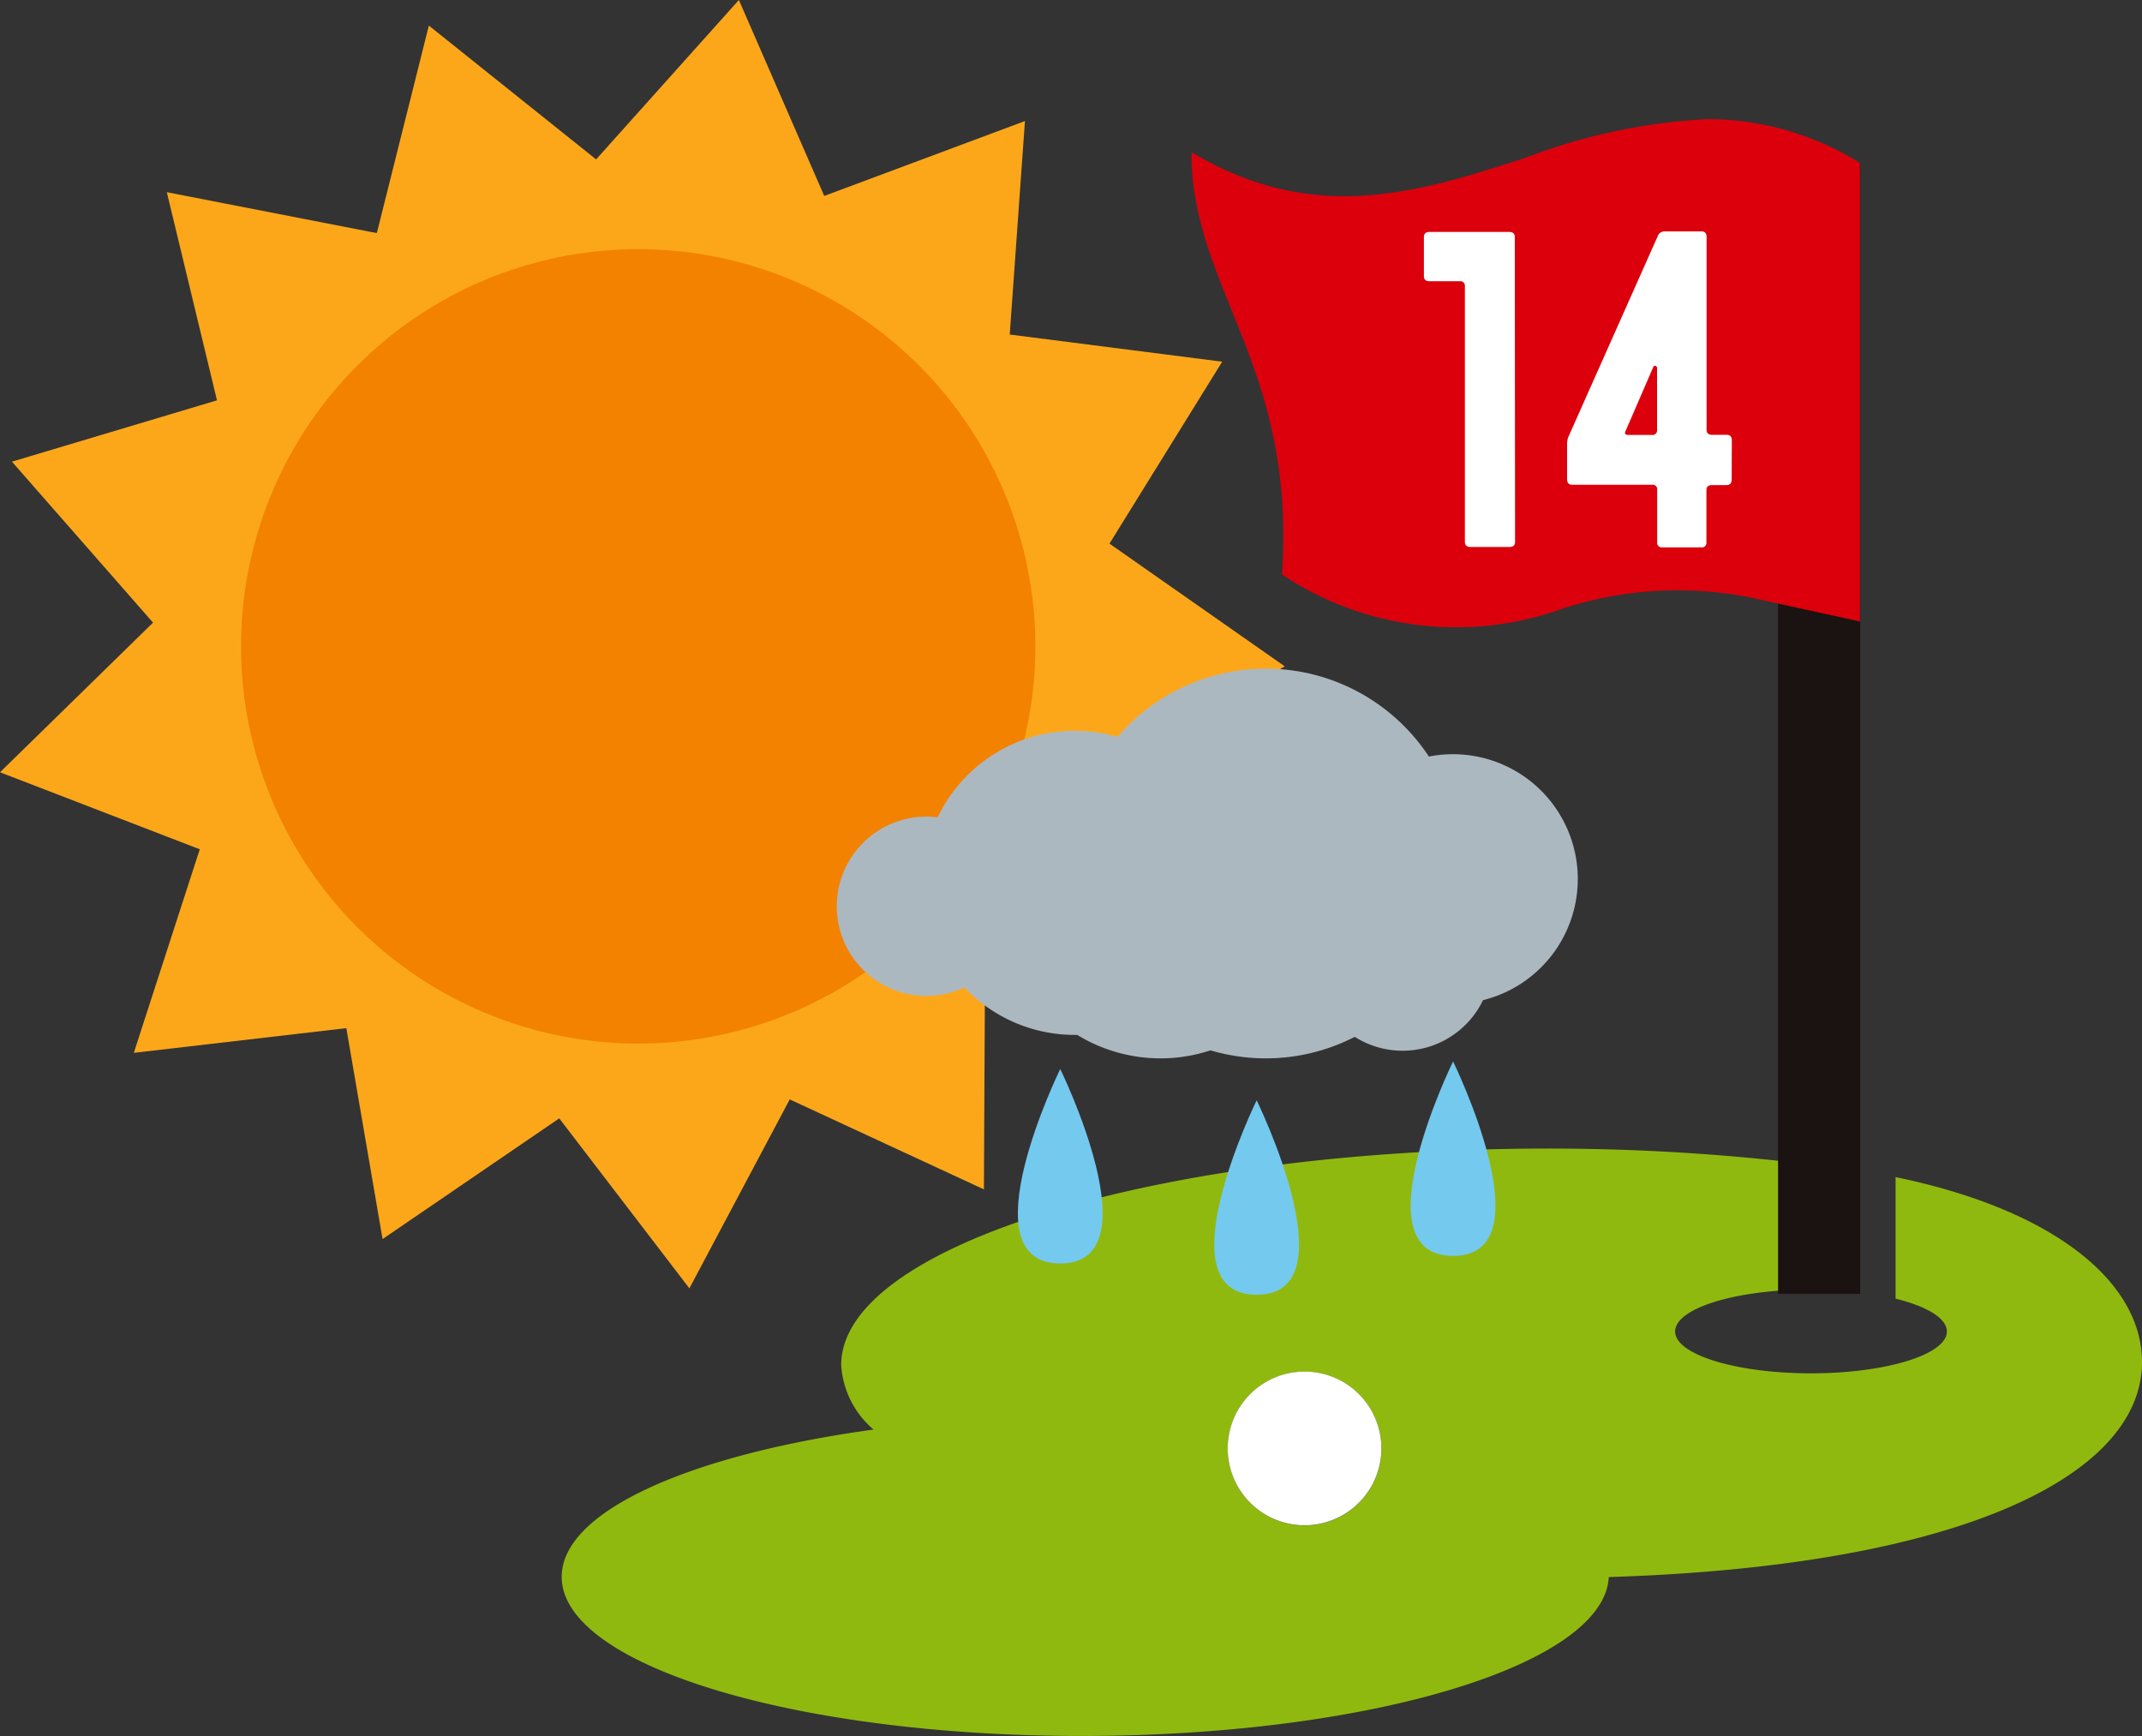 <svg xmlns="http://www.w3.org/2000/svg" xmlns:xlink="http://www.w3.org/1999/xlink" width="38.42" height="31.14" viewBox="0 0 38.42 31.14">
  <rect x="0" y="0" width="38.42" height="31.14" fill="#333333" stroke="none"/>
  <defs>
    <style>
      .cls-1 {
        fill: none;
      }

      .cls-2 {
        clip-path: url(#clip-path);
      }

      .cls-3 {
        fill: #90b90f;
      }

      .cls-4 {
        fill: #1a1311;
      }

      .cls-5 {
        clip-path: url(#clip-path-2);
      }

      .cls-6 {
        fill: url(#linear-gradient);
      }

      .cls-7 {
        clip-path: url(#clip-path-3);
      }

      .cls-8 {
        fill: url(#radial-gradient);
      }

      .cls-9 {
        clip-path: url(#clip-path-4);
      }

      .cls-10 {
        fill: url(#radial-gradient-2);
      }

      .cls-11 {
        fill: #74c9ef;
      }

      .cls-12 {
        fill: #acb8bf;
      }

      .cls-13 {
        fill: #fff;
      }
    </style>
    <clipPath id="clip-path">
      <rect id="長方形_200" data-name="長方形 200" class="cls-1" width="38.42" height="31.14" transform="translate(0 0)"/>
    </clipPath>
    <clipPath id="clip-path-2">
      <path id="パス_1936" data-name="パス 1936" class="cls-1" d="M27.369,2.828c-1.9.614-3.794,1.228-6-.1,0,2.452,1.889,3.842,1.624,7.575a5.615,5.615,0,0,0,5.046.608,6.656,6.656,0,0,1,3.646-.131l1.676.366V2.923a5.18,5.18,0,0,0-2.738-.787,10.641,10.641,0,0,0-3.258.692"/>
    </clipPath>
    <linearGradient id="linear-gradient" x1="-1.782" y1="3.05" x2="-1.699" y2="3.05" gradientUnits="objectBoundingBox">
      <stop offset="0" stop-color="#e33a00"/>
      <stop offset="1" stop-color="#dc000c"/>
    </linearGradient>
    <clipPath id="clip-path-3">
      <path id="パス_1937" data-name="パス 1937" class="cls-1" d="M13.253,0,10.692,2.859l-3-2.4L6.759,4.181,2.992,3.447l.9,3.733L.214,8.28l2.531,2.887L0,13.851l3.583,1.381L2.4,18.883l3.812-.443.65,3.783,3.169-2.165,2.334,3.049,1.8-3.389,3.483,1.614.019-3.84L21.5,17.3,19.737,13.9l3.307-1.949L19.9,9.75l2.022-3.263L18.111,6l.273-3.829-3.6,1.343Z"/>
    </clipPath>
    <radialGradient id="radial-gradient" cx="0.497" cy="0.491" r="0.394" gradientTransform="matrix(1.001, 0, 0, -1, 0, 2.34)" gradientUnits="objectBoundingBox">
      <stop offset="0" stop-color="#ffc400"/>
      <stop offset="0.393" stop-color="#fec002"/>
      <stop offset="0.723" stop-color="#fdb60c"/>
      <stop offset="1" stop-color="#fca71a"/>
    </radialGradient>
    <clipPath id="clip-path-4">
      <path id="パス_1938" data-name="パス 1938" class="cls-1" d="M9.169,4.843a7.124,7.124,0,1,0,2.274-.374,7.132,7.132,0,0,0-2.274.374"/>
    </clipPath>
    <radialGradient id="radial-gradient-2" cx="0.507" cy="0.479" r="0.366" gradientTransform="matrix(0.972, 0, 0, -1, -0.002, 2.961)" gradientUnits="objectBoundingBox">
      <stop offset="0" stop-color="#fda500"/>
      <stop offset="0.35" stop-color="#fba100"/>
      <stop offset="0.669" stop-color="#f89600"/>
      <stop offset="0.975" stop-color="#f38300"/>
      <stop offset="1" stop-color="#f38200"/>
    </radialGradient>
  </defs>
  <g id="golten_14days_icons" transform="translate(0 0)">
    <g id="グループ_658" data-name="グループ 658">
      <g id="グループ_657" data-name="グループ 657" class="cls-2">
        <path id="パス_1935" data-name="パス 1935" class="cls-3" d="M34,21.112v2.18c.559.137.92.35.92.589,0,.412-1.091.75-2.438.75s-2.436-.338-2.436-.75,1.065-.746,2.39-.753V20.88A38.688,38.688,0,0,0,27.66,20.6c-6.95.018-12.578,1.756-12.572,3.885a1.646,1.646,0,0,0,.581,1.154c-3.3.454-5.6,1.468-5.594,2.646.005,1.586,4.214,2.863,9.4,2.85,5.134-.013,9.3-1.284,9.381-2.85,6.4-.2,9.572-1.857,9.564-3.864C38.414,23,36.858,21.7,34,21.112M23.4,27.358a1.378,1.378,0,1,1,1.378-1.378A1.378,1.378,0,0,1,23.4,27.358"/>
        <rect id="長方形_199" data-name="長方形 199" class="cls-4" width="1.473" height="20.283" transform="translate(31.892 2.924)"/>
      </g>
    </g>
    <g id="グループ_660" data-name="グループ 660">
      <g id="グループ_659" data-name="グループ 659" class="cls-5">
        <rect id="長方形_201" data-name="長方形 201" class="cls-6" width="11.992" height="9.503" transform="translate(21.373 2.136)"/>
      </g>
    </g>
    <g id="グループ_662" data-name="グループ 662">
      <g id="グループ_661" data-name="グループ 661" class="cls-7">
        <rect id="長方形_202" data-name="長方形 202" class="cls-8" width="29.203" height="29.243" transform="translate(-6.976 2.344) rotate(-18.572)"/>
      </g>
    </g>
    <g id="グループ_664" data-name="グループ 664">
      <g id="グループ_663" data-name="グループ 663" class="cls-9">
        <rect id="長方形_203" data-name="長方形 203" class="cls-10" width="20.025" height="19.471" transform="translate(-1.15 6.007) rotate(-18.572)"/>
      </g>
    </g>
    <g id="グループ_666" data-name="グループ 666">
      <g id="グループ_665" data-name="グループ 665" class="cls-2">
        <path id="パス_1939" data-name="パス 1939" class="cls-11" d="M19.017,19.173s1.71,3.488,0,3.488,0-3.488,0-3.488"/>
        <path id="パス_1940" data-name="パス 1940" class="cls-11" d="M22.54,19.734s1.71,3.488,0,3.488,0-3.488,0-3.488"/>
        <path id="パス_1941" data-name="パス 1941" class="cls-11" d="M26.063,19.037s1.71,3.488,0,3.488,0-3.488,0-3.488"/>
        <path id="パス_1942" data-name="パス 1942" class="cls-12" d="M28.3,15.764a2.238,2.238,0,0,0-2.238-2.237,2.215,2.215,0,0,0-.433.042,3.5,3.5,0,0,0-5.584-.352,2.692,2.692,0,0,0-.766-.11,2.728,2.728,0,0,0-2.461,1.552A1.608,1.608,0,1,0,17.3,17.71a2.716,2.716,0,0,0,1.978.851h.043a2.863,2.863,0,0,0,2.391.277,3.491,3.491,0,0,0,2.588-.242,1.6,1.6,0,0,0,2.3-.658,2.239,2.239,0,0,0,1.7-2.173"/>
        <path id="パス_1943" data-name="パス 1943" class="cls-13" d="M24.777,25.98A1.378,1.378,0,1,1,23.4,24.6a1.377,1.377,0,0,1,1.377,1.378"/>
        <path id="パス_1944" data-name="パス 1944" class="cls-13" d="M27.175,9.718c0,.061-.034.092-.1.092h-.7c-.066,0-.1-.031-.1-.092V5.136a.082.082,0,0,0-.092-.092h-.543c-.067,0-.1-.03-.1-.092v-.7c0-.061.033-.092.1-.092h1.43c.066,0,.1.031.1.092Z"/>
        <path id="パス_1945" data-name="パス 1945" class="cls-13" d="M31.06,8.6c0,.066-.031.1-.091.1h-.262c-.066,0-.1.03-.1.092v.933a.081.081,0,0,1-.092.092h-.7a.081.081,0,0,1-.091-.092V8.786a.081.081,0,0,0-.093-.092H28.2c-.061,0-.092-.033-.092-.1V7.952a.45.45,0,0,1,.016-.1l1.607-3.61a.132.132,0,0,1,.129-.092h.658c.062,0,.092.033.092.1V7.707c0,.061.033.092.1.092h.262c.06,0,.091.033.091.1Zm-1.338-2a.037.037,0,0,0-.031-.038c-.016-.005-.028,0-.038.023l-.49,1.132q-.047.084.045.084h.421a.082.082,0,0,0,.093-.092Z"/>
      </g>
    </g>
  </g>
</svg>
